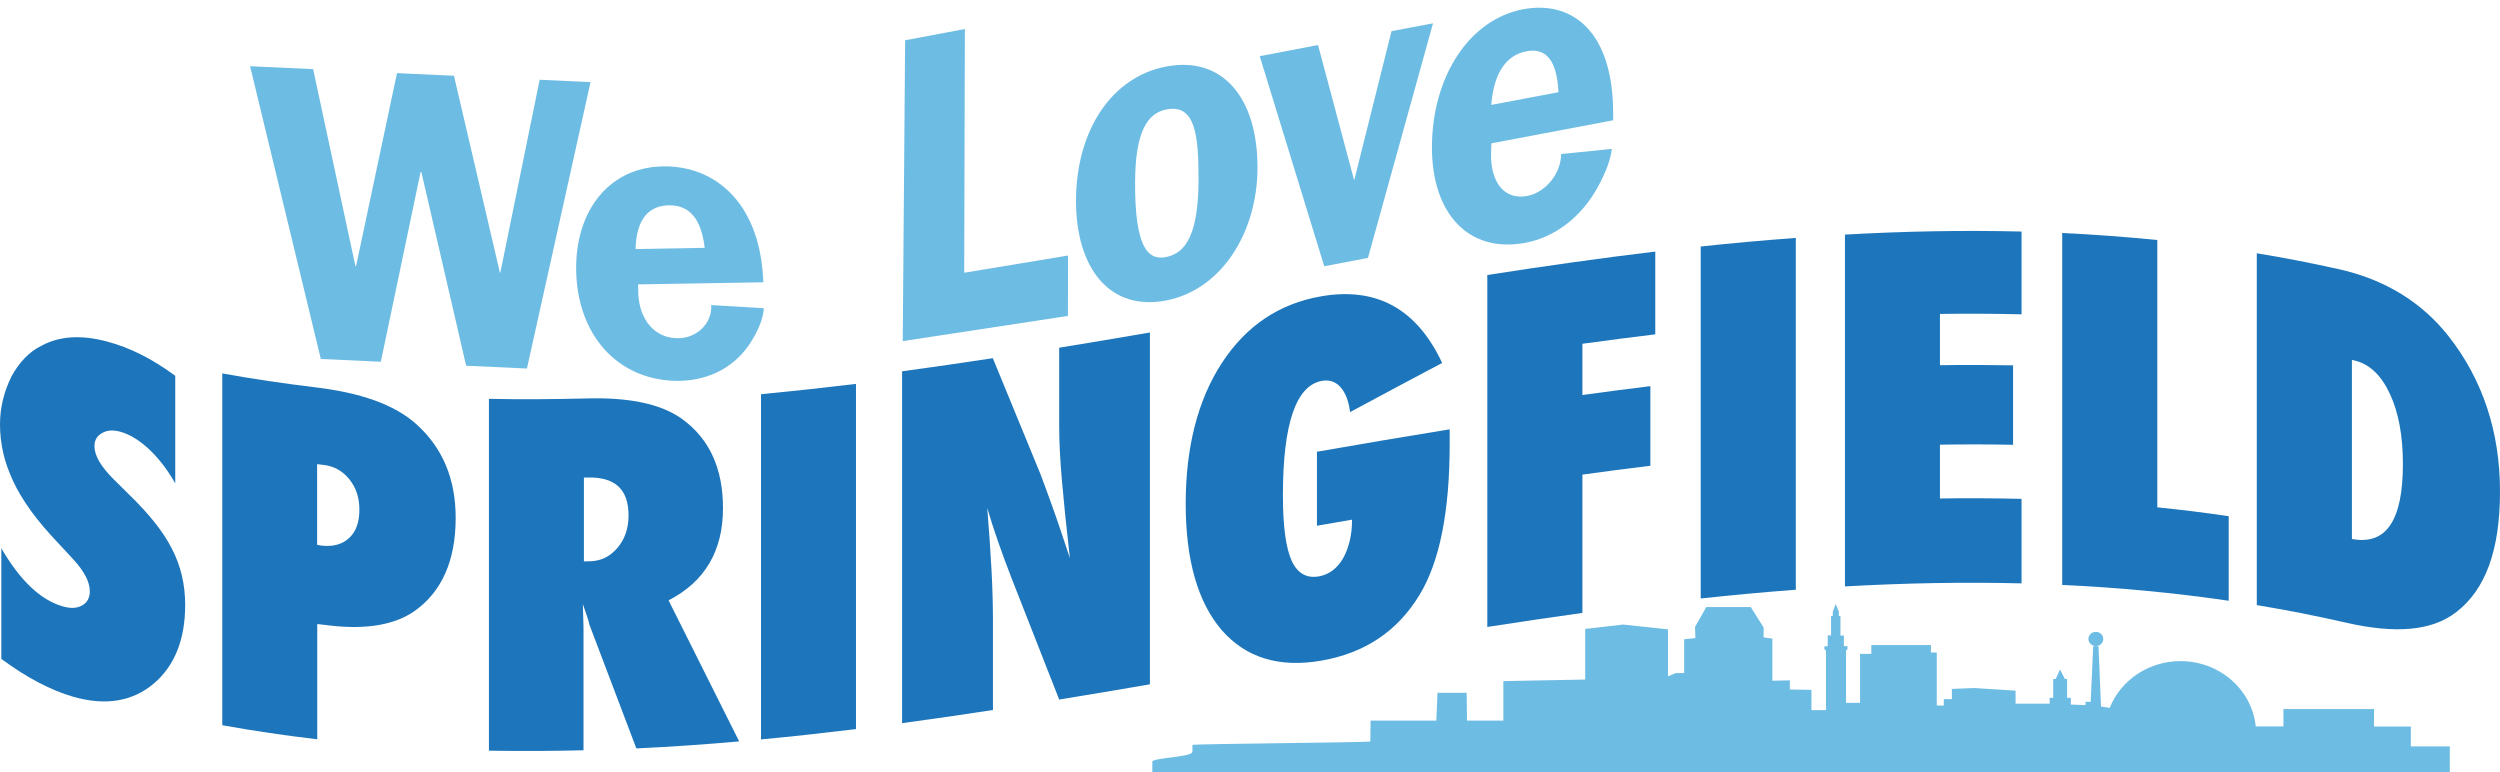 <?xml version="1.0" encoding="UTF-8"?><svg id="Layer_1" xmlns="http://www.w3.org/2000/svg" width="188.73" height="58.31" xmlns:xlink="http://www.w3.org/1999/xlink" viewBox="0 0 188.73 58.31"><defs><style>.cls-1{fill:#1d76bb;}.cls-2{fill:none;}.cls-3{fill:#6dbce3;}.cls-4{clip-path:url(#clippath);}</style><clipPath id="clippath"><rect class="cls-2" width="188.73" height="58.31"/></clipPath></defs><g class="cls-4"><path class="cls-1" d="M64.62,55.04c-2.39.29-4.78.56-7.17.78v-26.06c2.39-.23,4.78-.49,7.17-.78v26.06Z"/><path class="cls-1" d="M68.1,54.59v-26.56c2.28-.31,4.56-.64,6.85-.99,1.2,2.92,2.4,5.85,3.6,8.76.19.52.42,1.11.66,1.79.25.67.52,1.45.82,2.33.25.74.49,1.48.74,2.22-.26-2.26-.46-4.2-.6-5.82-.14-1.62-.21-2.98-.21-4.1v-5.97c2.28-.37,4.57-.76,6.85-1.15v26.56c-2.28.39-4.57.78-6.85,1.15-1.2-3.06-2.41-6.13-3.61-9.2-.38-.98-.72-1.91-1.02-2.77-.3-.87-.57-1.69-.8-2.49.15,1.85.26,3.46.33,4.84.07,1.38.1,2.59.1,3.63v6.78c-2.28.35-4.57.68-6.85.99"/><path class="cls-1" d="M.1,49.73v-8.34c1.41,2.42,2.94,3.88,4.58,4.37.62.19,1.12.17,1.51-.05.39-.22.59-.57.59-1.07,0-.71-.42-1.52-1.27-2.44-.39-.42-.78-.84-1.17-1.26-.78-.82-1.45-1.61-2-2.37-.55-.76-1-1.5-1.34-2.23-.34-.73-.6-1.45-.76-2.16C.08,33.46,0,32.75,0,32.03,0,30.79.29,29.59.86,28.43c.29-.53.62-1,1-1.39.38-.4.81-.72,1.31-.96,1.35-.72,2.99-.81,4.9-.3,1.71.45,3.43,1.31,5.16,2.59v8.12c-.58-1.03-1.25-1.89-1.99-2.59-.75-.69-1.48-1.13-2.2-1.32-.55-.14-1-.1-1.36.13-.37.21-.55.53-.55.97,0,.71.49,1.55,1.46,2.51.38.38.76.76,1.14,1.13,1.51,1.46,2.6,2.82,3.25,4.11.67,1.29,1,2.7,1,4.24,0,2.61-.8,4.61-2.39,5.95-1.59,1.33-3.61,1.68-6.06.98-1.69-.49-3.49-1.43-5.42-2.85"/><path class="cls-1" d="M23.95,55.81c-2.39-.28-4.78-.63-7.17-1.06v-26.56c2.32.42,4.63.76,6.95,1.04,3.46.41,6.03,1.29,7.71,2.8,1.97,1.78,2.96,4.11,2.96,7.07,0,3.22-1.05,5.6-3.15,7.06-1.43.98-3.49,1.37-6.18,1.08-.37-.04-.74-.08-1.12-.13v8.71ZM23.95,41.13c.11.02.22.04.33.06.87.1,1.57-.1,2.08-.58.52-.48.77-1.19.77-2.12s-.25-1.68-.76-2.31c-.51-.63-1.15-.99-1.93-1.08-.17-.02-.33-.04-.5-.06v6.09Z"/><path class="cls-1" d="M55.8,55.97c-2.59.23-5.17.41-7.76.53-1.18-3.1-2.36-6.21-3.54-9.33-.03-.16-.09-.37-.18-.63-.09-.26-.19-.57-.32-.94.02.58.03,1.17.05,1.75,0,3.1,0,6.19,0,9.29-2.38.06-4.76.07-7.14.03v-26.56c2.45.05,4.9.03,7.35-.03,3.23-.09,5.65.4,7.26,1.57,2.04,1.49,3.06,3.72,3.06,6.72,0,3.21-1.37,5.55-4.11,6.95,1.78,3.57,3.56,7.12,5.33,10.65M44.08,42.38c.16,0,.32,0,.48-.01.83-.02,1.51-.37,2.06-1.02.55-.65.83-1.47.83-2.44,0-1.99-1.04-2.92-3.11-2.86-.09,0-.17,0-.26,0v6.33"/><path class="cls-1" d="M99.43,34.1c3.34-.58,6.68-1.15,10.01-1.69v1.1c0,5.12-.76,8.92-2.29,11.42-1.66,2.73-4.12,4.37-7.38,4.94-3.2.56-5.71-.21-7.54-2.3-1.81-2.11-2.72-5.3-2.72-9.54s.91-7.85,2.74-10.64c1.82-2.79,4.32-4.47,7.48-5.02,4.2-.73,7.24.96,9.14,5.03-2.32,1.23-4.63,2.46-6.95,3.71-.1-.82-.34-1.44-.71-1.87-.37-.42-.84-.59-1.4-.49-1.97.34-2.96,3.23-2.96,8.65,0,2.31.22,3.94.65,4.91.44.97,1.13,1.37,2.08,1.2.38-.07.72-.22,1.03-.45.31-.24.57-.54.78-.91.21-.37.38-.8.5-1.3.12-.5.18-1.04.18-1.62-.88.15-1.77.3-2.65.46v-5.59Z"/><path class="cls-1" d="M119.46,46.27c-2.39.33-4.78.69-7.18,1.06v-26.57c4.23-.66,8.45-1.26,12.68-1.77v6.25c-1.83.22-3.67.46-5.5.71v3.87c1.71-.24,3.42-.46,5.13-.67v6.01c-1.71.21-3.42.43-5.13.67v10.44Z"/><path class="cls-1" d="M135.57,44.52c-2.39.18-4.78.4-7.18.66v-26.57c2.39-.26,4.78-.47,7.18-.65v26.56Z"/><path class="cls-1" d="M139.28,44.27v-26.56c4.44-.25,8.89-.34,13.33-.23v6.25c-2.05-.05-4.11-.06-6.16-.03v3.87c1.84-.03,3.68-.02,5.52.01v6c-1.84-.04-3.68-.04-5.52-.01v4.06c2.05-.03,4.11-.02,6.16.03v6.38c-4.45-.11-8.89-.02-13.33.23"/><path class="cls-1" d="M168.24,45.35c-4.19-.61-8.37-1-12.56-1.19v-26.57c2.39.11,4.78.29,7.18.53v20.18c1.79.18,3.59.4,5.39.67v6.38Z"/><path class="cls-1" d="M170.37,45.68v-26.56c2.07.34,4.13.74,6.19,1.2,3.54.79,6.3,2.54,8.28,5.05,2.59,3.29,3.89,7.25,3.89,11.72s-1.1,7.41-3.29,9.11c-1.87,1.46-4.66,1.65-8.36.8-2.24-.51-4.47-.95-6.71-1.32M177.55,40.69c2.57.48,3.85-1.36,3.85-5.67,0-2.12-.33-3.89-.98-5.28-.65-1.41-1.54-2.25-2.65-2.52-.08-.02-.15-.04-.22-.05v13.52Z"/><polygon class="cls-3" points="23.64 5.22 26.83 20.09 26.88 20.09 29.97 5.52 34.27 5.72 37.74 20.59 37.77 20.59 40.74 6.02 44.58 6.2 39.78 27.82 35.19 27.61 31.81 12.99 31.75 12.99 28.75 27.31 24.22 27.1 18.88 5 23.64 5.22"/><path class="cls-3" d="M57.6,20.85l.03.46-9.46.16c.02.28,0,.52.02.8.12,1.87,1.23,3.3,3.05,3.26,1.36-.02,2.54-1.12,2.45-2.5l3.97.24c-.04.74-.37,1.57-.94,2.5-1.13,1.83-3.06,2.94-5.41,2.98-4.35.07-7.48-3.07-7.79-7.76-.31-4.82,2.31-8.36,6.52-8.43,3.83-.07,7.2,2.61,7.56,8.29M53.2,18.71c-.26-2.21-1.17-3.24-2.7-3.21-1.48.02-2.46.99-2.52,3.3l5.22-.09Z"/><polygon class="cls-3" points="72.84 2.19 72.79 20.59 80.63 19.29 80.62 23.85 68.15 25.75 68.33 3.04 72.84 2.19"/><path class="cls-3" d="M94.93,12.68c-.01,4.85-2.7,9.21-6.93,10.01-4.17.79-6.78-2.36-6.77-7.58.02-5.22,2.65-9.3,6.82-10.09,4.28-.81,6.9,2.41,6.88,7.66M88.01,19.41c1.52-.29,2.46-1.74,2.47-5.85.01-3.48-.29-5.7-2.41-5.3-1.44.27-2.37,1.65-2.38,5.54-.01,4.75.91,5.88,2.32,5.61"/><polygon class="cls-3" points="99.5 3.4 102.23 13.62 105.05 2.35 108.18 1.76 103.27 19.47 99.97 20.1 95.1 4.24 99.5 3.4"/><path class="cls-3" d="M121.78,8.58v.5s-9.19,1.74-9.19,1.74c0,.3-.03.57-.03.88,0,2.04.98,3.43,2.75,3.09,1.32-.25,2.54-1.65,2.54-3.16l3.83-.39c-.09.82-.46,1.79-1.08,2.92-1.22,2.2-3.17,3.74-5.45,4.17-4.23.8-7.07-2.14-7.05-7.26.02-5.26,2.79-9.59,6.88-10.37,3.72-.7,6.81,1.69,6.8,7.88M117.65,6.96c-.11-2.39-.92-3.37-2.41-3.09-1.44.27-2.46,1.5-2.66,4.05l5.08-.96Z"/><path class="cls-3" d="M126.51,50.81h.63v-2.55l.85-.09-.03-.84.85-1.5h3.36l.97,1.54v.75l.66.09v3.18l1.32-.03v.69l1.63.03v1.53h1.1v-4.49l-.12-.11v-.22h.25v-.82h.25v-1.47h.13v-.32l.22-.58.24.58v.32h.12v1.48h.26v.8h.27v.23l-.11.1v3.95h.13s.93,0,.93,0v-3.7h.85v-.66h4.5v.56h.44v4h.53v-.48h.61v-.77l1.69-.07,3.12.2v.98h2.57v-.44h.27v-1.42h.19l.33-.72.36.72h.17v1.42h.28v.51l1.11.04v-.25h.39s.19-4.19.19-4.19h.15v-.02c-.28-.03-.51-.25-.51-.53,0-.3.25-.54.56-.54s.56.24.56.54c0,.28-.22.51-.51.53v.02h.15l.19,4.56h.07s.54.08.54.08h.05c.82-2.05,2.9-3.52,5.34-3.52,2.96,0,5.4,2.16,5.68,4.93h.05s1.8,0,1.8,0h.24v-1.31h6.84v1.32h.08s2.7,0,2.7,0v1.5h2.94v1.96h-45.58s-.09.01-.09.01h-52.28s0-.52,0-.82c0-.29,3.02-.34,3.03-.75,0-.17,0-.34,0-.51,0-.09,13.43-.18,13.43-.27.01-.83.02-1.57.02-1.57h4.96l.09-2.1h2.2l.03,2.1h2.74v-2.98l6.18-.12v-3.82l2.86-.33,3.39.36v3.55"/></g></svg>